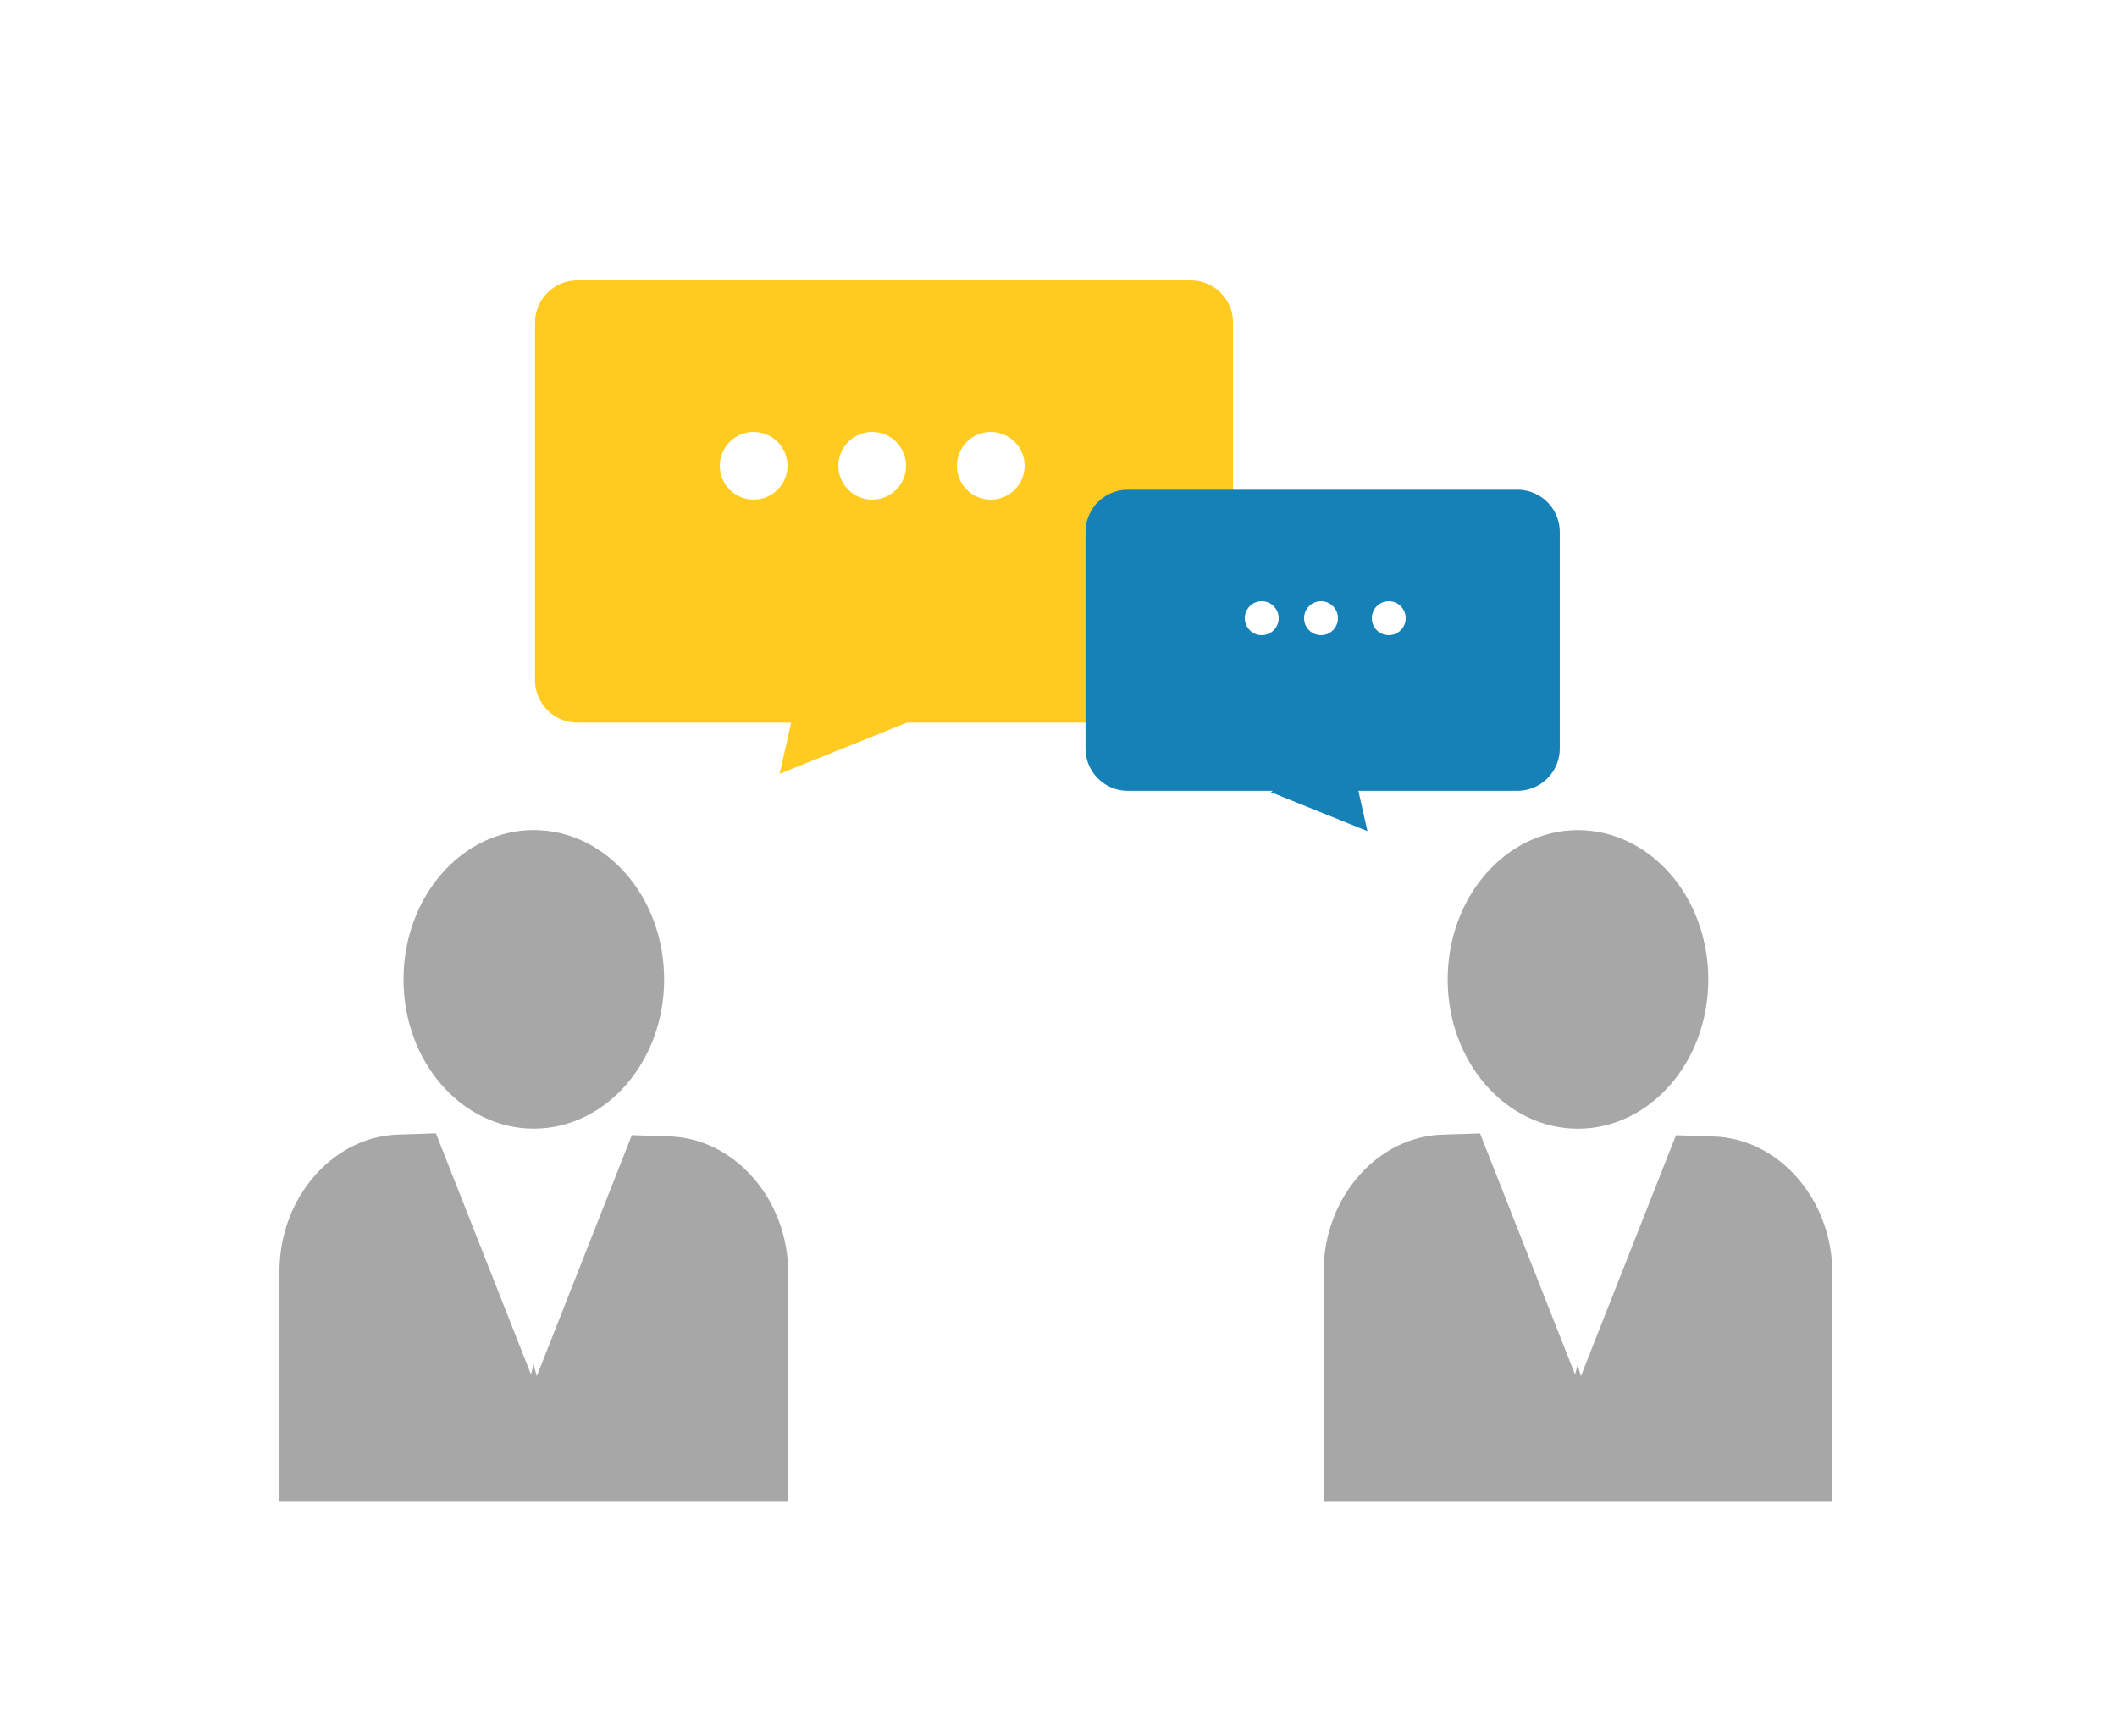 <svg xmlns="http://www.w3.org/2000/svg" xmlns:xlink="http://www.w3.org/1999/xlink" width="250" height="205" viewBox="0 0 250 205">
  <defs>
    <clipPath id="clip-path">
      <rect id="長方形_1493" data-name="長方形 1493" width="250" height="205" transform="translate(835 4095)" fill="none" stroke="#707070" stroke-width="1"/>
    </clipPath>
    <filter id="パス_639" x="38.655" y="89.026" width="48.781" height="53.26" filterUnits="userSpaceOnUse">
      <feOffset dy="3" input="SourceAlpha"/>
      <feGaussianBlur stdDeviation="3" result="blur"/>
      <feFlood flood-opacity="0.059"/>
      <feComposite operator="in" in2="blur"/>
      <feComposite in="SourceGraphic"/>
    </filter>
    <filter id="パス_640" x="24" y="124.836" width="78.085" height="61.502" filterUnits="userSpaceOnUse">
      <feOffset dy="3" input="SourceAlpha"/>
      <feGaussianBlur stdDeviation="3" result="blur-2"/>
      <feFlood flood-opacity="0.059"/>
      <feComposite operator="in" in2="blur-2"/>
      <feComposite in="SourceGraphic"/>
    </filter>
    <filter id="パス_641" x="161.956" y="89.026" width="48.781" height="53.26" filterUnits="userSpaceOnUse">
      <feOffset dy="3" input="SourceAlpha"/>
      <feGaussianBlur stdDeviation="3" result="blur-3"/>
      <feFlood flood-opacity="0.059"/>
      <feComposite operator="in" in2="blur-3"/>
      <feComposite in="SourceGraphic"/>
    </filter>
    <filter id="パス_642" x="147.301" y="124.843" width="78.085" height="61.502" filterUnits="userSpaceOnUse">
      <feOffset dy="3" input="SourceAlpha"/>
      <feGaussianBlur stdDeviation="3" result="blur-4"/>
      <feFlood flood-opacity="0.059"/>
      <feComposite operator="in" in2="blur-4"/>
      <feComposite in="SourceGraphic"/>
    </filter>
    <filter id="合体_5" x="54.186" y="24.107" width="100.425" height="76.277" filterUnits="userSpaceOnUse">
      <feOffset dy="3" input="SourceAlpha"/>
      <feGaussianBlur stdDeviation="3" result="blur-5"/>
      <feFlood flood-opacity="0.059"/>
      <feComposite operator="in" in2="blur-5"/>
      <feComposite in="SourceGraphic"/>
    </filter>
    <filter id="合体_4" x="119.192" y="48.826" width="74.007" height="58.314" filterUnits="userSpaceOnUse">
      <feOffset dy="3" input="SourceAlpha"/>
      <feGaussianBlur stdDeviation="3" result="blur-6"/>
      <feFlood flood-opacity="0.059"/>
      <feComposite operator="in" in2="blur-6"/>
      <feComposite in="SourceGraphic"/>
    </filter>
  </defs>
  <g id="マスクグループ_137" data-name="マスクグループ 137" transform="translate(-835 -4095)" clip-path="url(#clip-path)">
    <g id="グループ_225" data-name="グループ 225" transform="translate(0 -1560)">
      <g id="グループ_211" data-name="グループ 211" transform="translate(868 5750.026)">
        <g transform="matrix(1, 0, 0, 1, -33, -95.03)" filter="url(#パス_639)">
          <path id="パス_639-2" data-name="パス 639" d="M17.589,46.732c8.514,0,15.4-7.884,15.4-17.617,0-9.759-6.89-17.643-15.4-17.643-8.494,0-15.377,7.884-15.377,17.643,0,9.733,6.884,17.617,15.377,17.617" transform="translate(45.44 83.55)" fill="#a7a7a7"/>
        </g>
        <g transform="matrix(1, 0, 0, 1, -33, -95.03)" filter="url(#パス_640)">
          <path id="パス_640-2" data-name="パス 640" d="M45.907,17.235l-4.293-.146L30.39,45.551l-.345-1.265v-.219L29.7,45.339,18.478,16.877l-4.293.139C6.387,17.162,0,24.436,0,33.182v27.2H60.085V33.394c0-8.745-6.38-16.013-14.178-16.159" transform="translate(33 113.96)" fill="#a7a7a7"/>
        </g>
        <g id="グループ_214" data-name="グループ 214" transform="translate(123.301 0)">
          <g transform="matrix(1, 0, 0, 1, -156.3, -95.03)" filter="url(#パス_641)">
            <path id="パス_641-2" data-name="パス 641" d="M29.614,35.26c8.514,0,15.4-7.884,15.4-17.617C45.018,7.884,38.128,0,29.614,0,21.121,0,14.237,7.884,14.237,17.643c0,9.733,6.884,17.617,15.377,17.617" transform="translate(156.72 95.03)" fill="#a7a7a7"/>
          </g>
          <g transform="matrix(1, 0, 0, 1, -156.3, -95.03)" filter="url(#パス_642)">
            <path id="パス_642-2" data-name="パス 642" d="M57.925,5.764l-4.287-.146L42.409,34.08l-.345-1.265V32.6l-.345,1.272L30.5,5.406l-4.287.139c-7.8.146-14.185,7.42-14.185,16.166v27.2H72.11V21.923c0-8.745-6.38-16.013-14.185-16.159" transform="translate(144.28 125.44)" fill="#a7a7a7"/>
          </g>
        </g>
      </g>
      <g transform="matrix(1, 0, 0, 1, 835, 5655)" filter="url(#合体_5)">
        <path id="合体_5-2" data-name="合体 5" d="M-5,46.278a5,5,0,0,1-5-5V-.95a5,5,0,0,1,5-5H28.5L43.54-12,42.18-5.95H67.424a5,5,0,0,1,5,5V41.278a5,5,0,0,1-5,5Z" transform="translate(135.61 76.38) rotate(180)" fill="#ffcb21"/>
      </g>
      <g transform="matrix(1, 0, 0, 1, 835, 5655)" filter="url(#合体_4)">
        <path id="合体_4-2" data-name="合体 4" d="M14.882,48.715l.241-.158H-2a5,5,0,0,1-5-5V18a5,5,0,0,1,5-5H44.006a5,5,0,0,1,5,5V43.556a5,5,0,0,1-5,5H25.223l1.068,4.757Z" transform="translate(135.19 41.83)" fill="#1581b7"/>
      </g>
      <g id="グループ_223" data-name="グループ 223">
        <circle id="楕円形_3" data-name="楕円形 3" cx="4" cy="4" r="4" transform="translate(920 5706)" fill="#fff"/>
        <circle id="楕円形_4" data-name="楕円形 4" cx="4" cy="4" r="4" transform="translate(934 5706)" fill="#fff"/>
        <circle id="楕円形_5" data-name="楕円形 5" cx="4" cy="4" r="4" transform="translate(948 5706)" fill="#fff"/>
      </g>
      <g id="グループ_224" data-name="グループ 224" transform="translate(62.078 20.017)">
        <circle id="楕円形_3-2" data-name="楕円形 3" cx="2" cy="2" r="2" transform="translate(919.922 5705.982)" fill="#fff"/>
        <circle id="楕円形_4-2" data-name="楕円形 4" cx="2" cy="2" r="2" transform="translate(926.922 5705.982)" fill="#fff"/>
        <circle id="楕円形_5-2" data-name="楕円形 5" cx="2" cy="2" r="2" transform="translate(934.922 5705.982)" fill="#fff"/>
      </g>
    </g>
  </g>
</svg>

